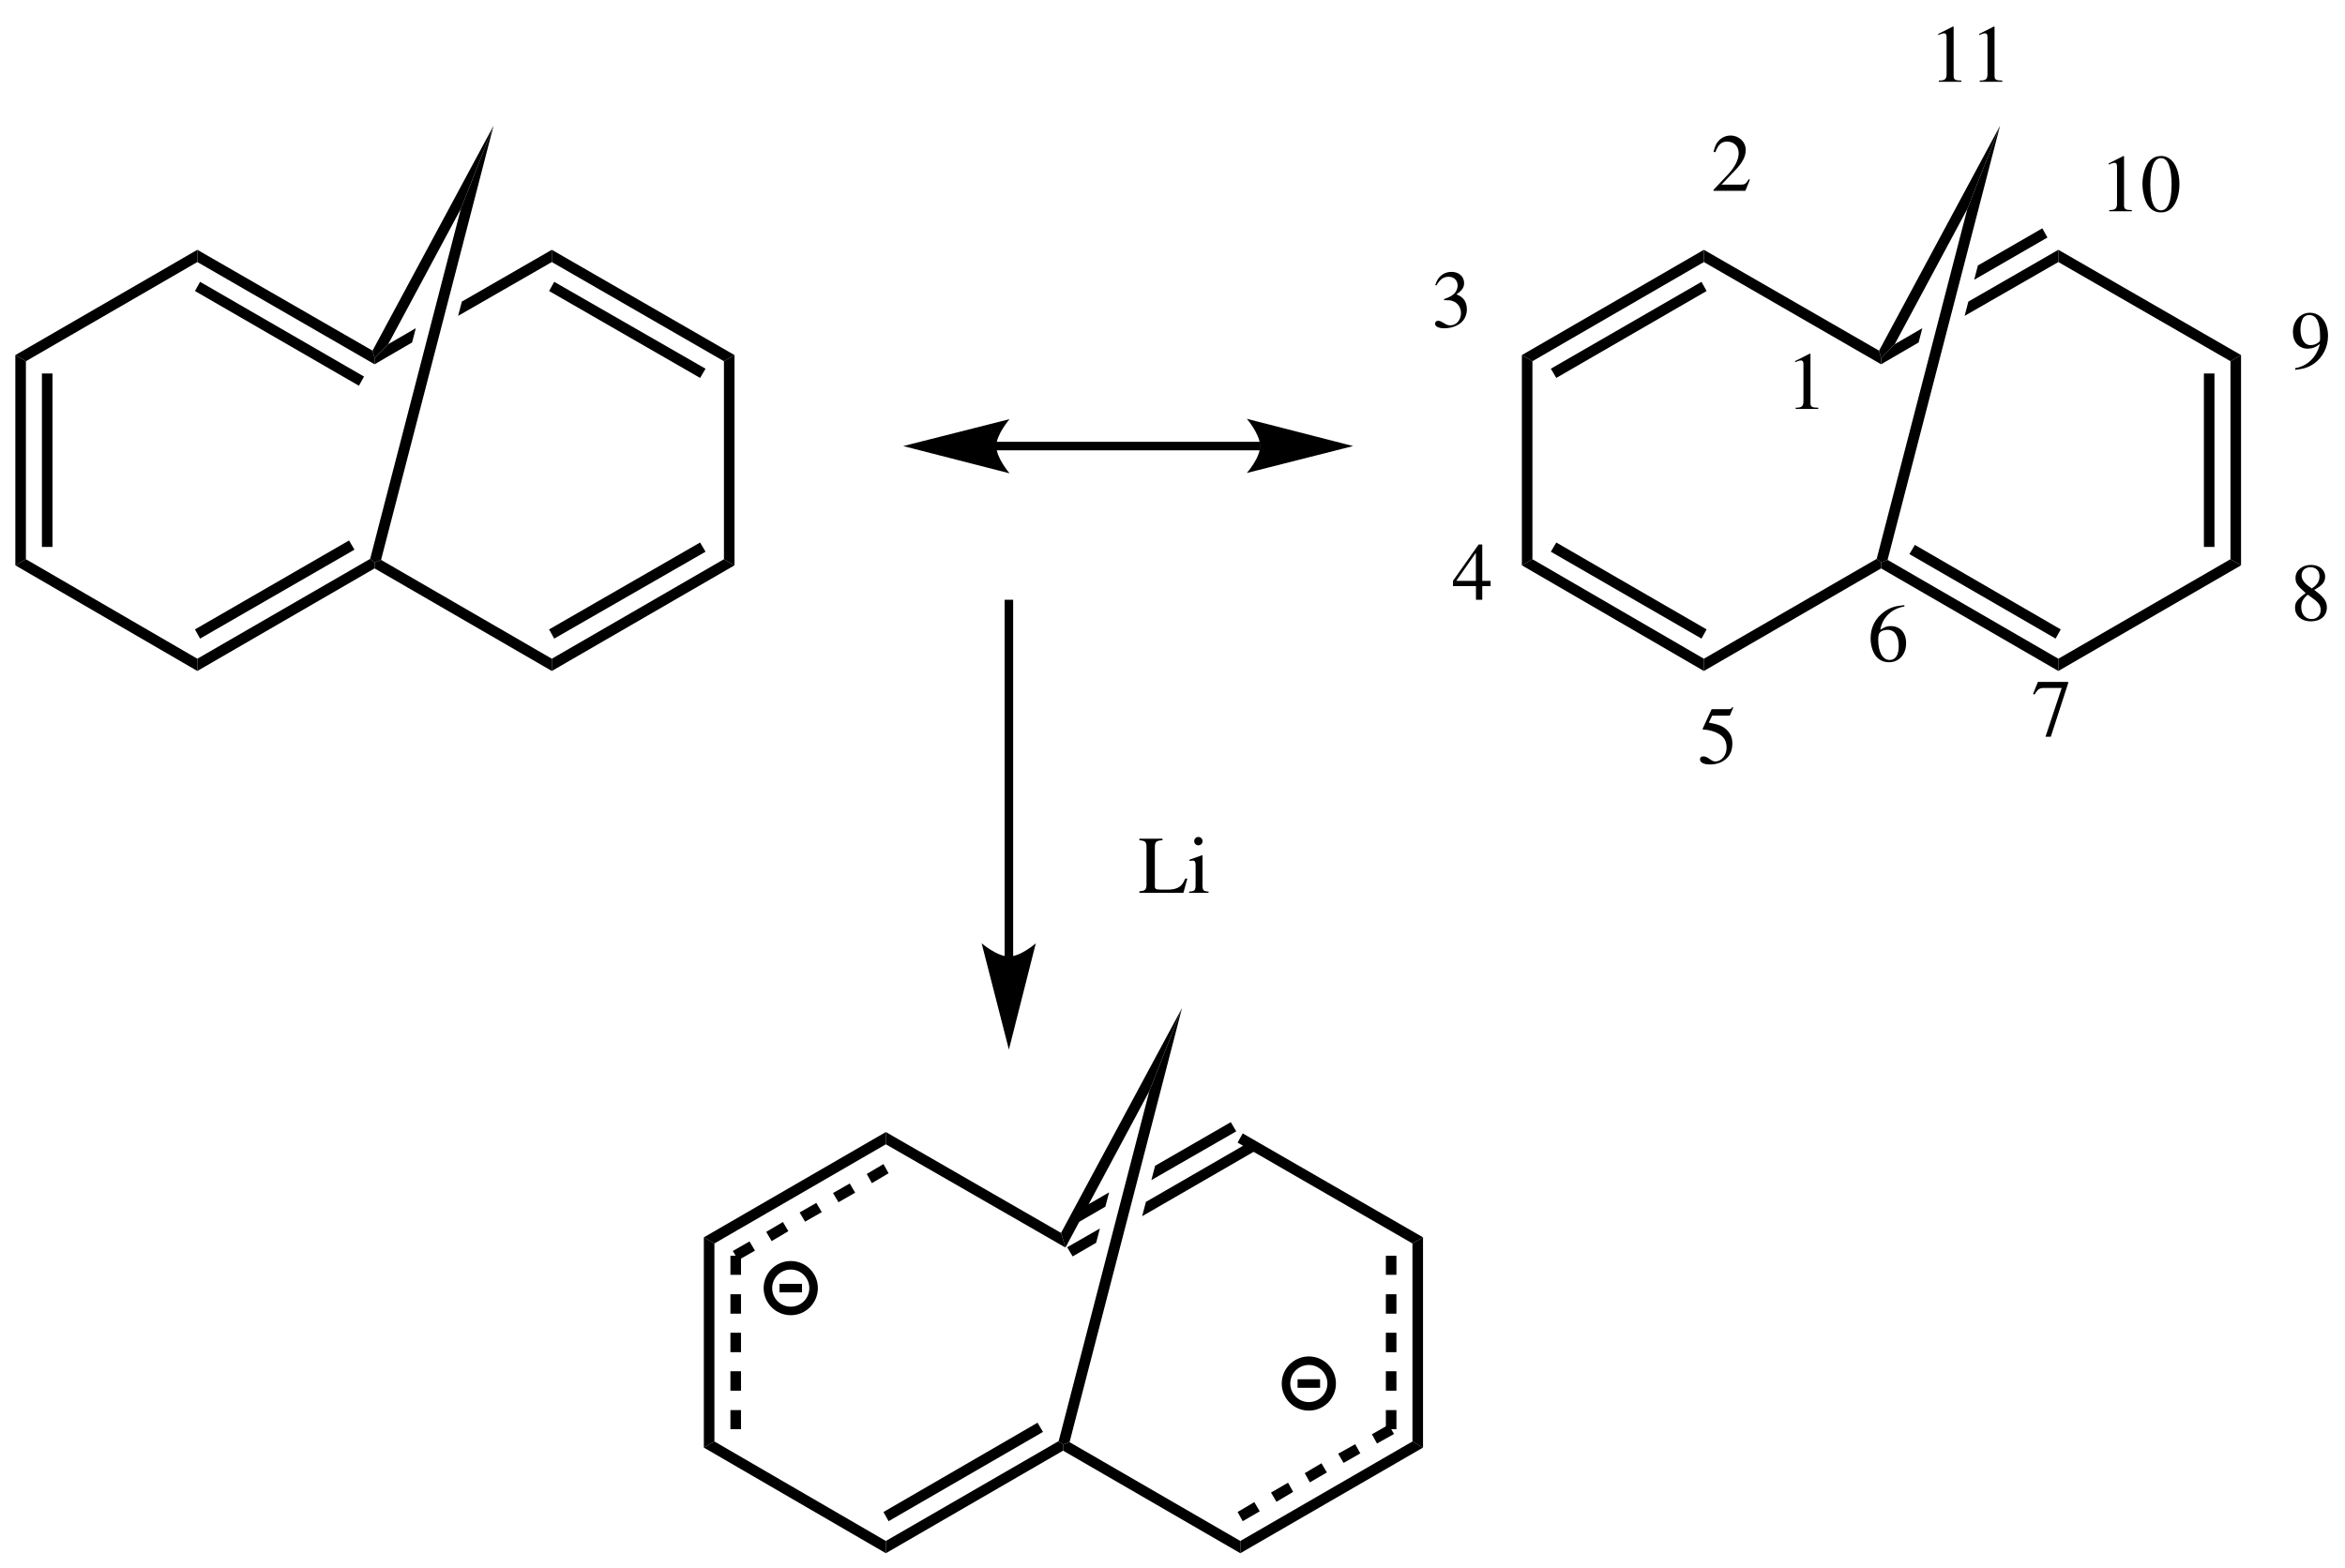 <?xml version="1.0" encoding="UTF-8"?>
<svg width="344pt" version="1.1" xmlns="http://www.w3.org/2000/svg" height="230pt" viewBox="0 0 344 230" xmlns:xlink="http://www.w3.org/1999/xlink">
 <defs>
  <clipPath id="Clip0">
   <path d="M0 0 L344 0 L344 230 L0 230 L0 0 Z" transform="translate(0, 0)"/>
  </clipPath>
 </defs>
 <g id="Background">
  <g id="Group1" clip-path="url(#Clip0)">
   <path style="fill:#000000; fill-rule:nonzero;stroke:none;" d="M11.65 0 L12.45 1.35 L0 8.5 L0.55 6.4 L11.65 0 Z" transform="translate(168.9, 164.65)"/>
   <path style="fill:#000000; fill-rule:nonzero;stroke:none;" d="M0.75 4.45 L0 3.1 L5.35 0 L4.8 2.1 L0.75 4.45 Z" transform="translate(157.35, 174.95)"/>
   <path style="fill:#000000; fill-rule:nonzero;stroke:none;" d="M15.95 0 L16.7 1.35 L0 11 L0.55 8.9 L15.95 0 Z" transform="translate(167.55, 167.45)"/>
   <path style="fill:#000000; fill-rule:nonzero;stroke:none;" d="M0.8 4.1 L0 2.75 L4.8 0 L4.25 2.1 L0.8 4.1 Z" transform="translate(156.55, 180.25)"/>
   <path style="fill:#000000; fill-rule:nonzero;stroke:none;" d="M1.55 29.95 L0 30.851 L0 0 L1.55 0.9 L1.55 29.95 Z" transform="translate(2.25, 52.1)"/>
   <path style="fill:#000000; fill-rule:nonzero;stroke:none;" d="M1.55 25.45 L0 25.45 L0 0 L1.55 0 L1.55 25.45 Z" transform="translate(6.15, 54.8)"/>
   <path style="fill:#000000; fill-rule:nonzero;stroke:none;" d="M26.7 14.601 L26.7 16.4 L0 0.9 L1.55 0 L26.7 14.601 Z" transform="translate(2.25, 82.05)"/>
   <path style="fill:#000000; fill-rule:nonzero;stroke:none;" d="M25.35 0 L26 0.5 L26 1.4 L0 16.45 L0 14.65 L25.35 0 Z" transform="translate(28.95, 82)"/>
   <path style="fill:#000000; fill-rule:nonzero;stroke:none;" d="M22.601 0 L23.4 1.351 L0.75 14.4 L0 13.05 L22.601 0 Z" transform="translate(28.6, 79.3)"/>
   <path style="fill:#000000; fill-rule:nonzero;stroke:none;" d="M0 1.8 L0 0 L25.7 14.8 L26 15.899 L26 16.8 L0 1.8 Z" transform="translate(28.95, 36.65)"/>
   <path style="fill:#000000; fill-rule:nonzero;stroke:none;" d="M0 1.351 L0.75 0 L24.801 13.9 L24.051 15.25 L0 1.351 Z" transform="translate(28.6, 41.35)"/>
   <path style="fill:#000000; fill-rule:nonzero;stroke:none;" d="M26.7 0 L26.7 1.8 L1.55 16.35 L0 15.449 L26.7 0 Z" transform="translate(2.25, 36.65)"/>
   <path style="fill:#000000; fill-rule:nonzero;stroke:none;" d="M26 14.5 L26 16.3 L0 1.25 L0 0.35 L0.95 0 L26 14.5 Z" transform="translate(54.95, 82.15)"/>
   <path style="fill:#000000; fill-rule:nonzero;stroke:none;" d="M25.25 0 L26.8 0.9 L0 16.4 L0 14.601 L25.25 0 Z" transform="translate(80.95, 82.05)"/>
   <path style="fill:#000000; fill-rule:nonzero;stroke:none;" d="M22.15 0 L22.95 1.351 L0.75 14.101 L0 12.75 L22.15 0 Z" transform="translate(80.55, 79.6)"/>
   <path style="fill:#000000; fill-rule:nonzero;stroke:none;" d="M0 0.9 L1.55 0 L1.55 30.851 L0 29.95 L0 0.9 Z" transform="translate(106.2, 52.1)"/>
   <path style="fill:#000000; fill-rule:nonzero;stroke:none;" d="M0 1.8 L0 0 L26.8 15.449 L25.25 16.35 L0 1.8 Z" transform="translate(80.95, 36.65)"/>
   <path style="fill:#000000; fill-rule:nonzero;stroke:none;" d="M0 1.351 L0.75 0 L22.95 12.75 L22.15 14.101 L0 1.351 Z" transform="translate(80.55, 41.35)"/>
   <path style="fill:#000000; fill-rule:nonzero;stroke:none;" d="M13.75 0 L13.75 1.8 L0 9.699 L0.55 7.6 L13.75 0 Z" transform="translate(67.2, 36.65)"/>
   <path style="fill:#000000; fill-rule:nonzero;stroke:none;" d="M0 5.3 L0 4.399 L2 2.35 L6.05 0 L5.5 2.1 L0 5.3 Z" transform="translate(54.95, 48.15)"/>
   <path style="fill:#000000; fill-rule:nonzero;stroke:none;" d="M17.75 0 L12.949 12.2 L2.3 32.05 L0.3 34.1 L0 33 L17.75 0 Z" transform="translate(54.65, 18.45)"/>
   <path style="fill:#000000; fill-rule:nonzero;stroke:none;" d="M1.601 63.7 L0.65 64.05 L0 63.55 L13.3 12.2 L18.101 0 L1.601 63.7 Z" transform="translate(54.3, 18.45)"/>
   <path style="fill:#000000; fill-rule:nonzero;stroke:none;" d="M1.55 29.95 L0 30.851 L0 0 L1.55 0.9 L1.55 29.95 Z" transform="translate(223.25, 52.1)"/>
   <path style="fill:#000000; fill-rule:nonzero;stroke:none;" d="M26.7 14.601 L26.7 16.4 L0 0.9 L1.55 0 L26.7 14.601 Z" transform="translate(223.25, 82.05)"/>
   <path style="fill:#000000; fill-rule:nonzero;stroke:none;" d="M22.85 12.75 L22.1 14.101 L0 1.351 L0.8 0 L22.85 12.75 Z" transform="translate(227.5, 79.6)"/>
   <path style="fill:#000000; fill-rule:nonzero;stroke:none;" d="M25.35 0 L26 0.5 L26 1.4 L0 16.45 L0 14.65 L25.35 0 Z" transform="translate(249.95, 82)"/>
   <path style="fill:#000000; fill-rule:nonzero;stroke:none;" d="M0 1.8 L0 0 L25.7 14.8 L26 15.899 L26 16.8 L0 1.8 Z" transform="translate(249.95, 36.65)"/>
   <path style="fill:#000000; fill-rule:nonzero;stroke:none;" d="M26.7 0 L26.7 1.8 L1.55 16.35 L0 15.449 L26.7 0 Z" transform="translate(223.25, 36.65)"/>
   <path style="fill:#000000; fill-rule:nonzero;stroke:none;" d="M22.1 0 L22.85 1.351 L0.8 14.101 L0 12.75 L22.1 0 Z" transform="translate(227.5, 41.35)"/>
   <path style="fill:#000000; fill-rule:nonzero;stroke:none;" d="M26 14.5 L26 16.3 L0 1.25 L0 0.35 L0.95 0 L26 14.5 Z" transform="translate(275.95, 82.15)"/>
   <path style="fill:#000000; fill-rule:nonzero;stroke:none;" d="M22.2 12.399 L21.45 13.75 L0 1.35 L0.8 0 L22.2 12.399 Z" transform="translate(280.1, 79.95)"/>
   <path style="fill:#000000; fill-rule:nonzero;stroke:none;" d="M25.25 0 L26.8 0.9 L0 16.4 L0 14.601 L25.25 0 Z" transform="translate(301.95, 82.05)"/>
   <path style="fill:#000000; fill-rule:nonzero;stroke:none;" d="M0 0.9 L1.55 0 L1.55 30.851 L0 29.95 L0 0.9 Z" transform="translate(327.2, 52.1)"/>
   <path style="fill:#000000; fill-rule:nonzero;stroke:none;" d="M0 0 L1.55 0 L1.55 25.45 L0 25.45 L0 0 Z" transform="translate(323.3, 54.8)"/>
   <path style="fill:#000000; fill-rule:nonzero;stroke:none;" d="M0 1.8 L0 0 L26.8 15.449 L25.25 16.35 L0 1.8 Z" transform="translate(301.95, 36.65)"/>
   <path style="fill:#000000; fill-rule:nonzero;stroke:none;" d="M13.75 0 L13.75 1.8 L0 9.699 L0.55 7.6 L13.75 0 Z" transform="translate(288.2, 36.65)"/>
   <path style="fill:#000000; fill-rule:nonzero;stroke:none;" d="M0 5.3 L0 4.399 L2 2.35 L6.05 0 L5.5 2.1 L0 5.3 Z" transform="translate(275.95, 48.15)"/>
   <path style="fill:#000000; fill-rule:nonzero;stroke:none;" d="M10 0 L10.75 1.35 L0 7.55 L0.55 5.45 L10 0 Z" transform="translate(289.6, 33.5)"/>
   <path style="fill:#000000; fill-rule:nonzero;stroke:none;" d="M17.75 0 L12.95 12.2 L2.3 32.05 L0.3 34.1 L0 33 L17.75 0 Z" transform="translate(275.65, 18.45)"/>
   <path style="fill:#000000; fill-rule:nonzero;stroke:none;" d="M1.6 63.7 L0.65 64.05 L0 63.55 L13.3 12.2 L18.1 0 L1.6 63.7 Z" transform="translate(275.3, 18.45)"/>
   <path style="fill:#000000; fill-rule:nonzero;stroke:none;" d="M1.55 29.95 L0 30.85 L0 0 L1.55 0.9 L1.55 29.95 Z" transform="translate(103.25, 181.55)"/>
   <path style="fill:#000000; fill-rule:nonzero;stroke:none;" d="M1.55 2.8 L0 2.8 L0 0 L1.55 0 L1.55 2.8 Z" transform="translate(107.15, 206.9)"/>
   <path style="fill:#000000; fill-rule:nonzero;stroke:none;" d="M1.55 2.85 L0 2.85 L0 0 L1.55 0 L1.55 2.85 Z" transform="translate(107.15, 201.2)"/>
   <path style="fill:#000000; fill-rule:nonzero;stroke:none;" d="M1.55 2.85 L0 2.85 L0 0 L1.55 0 L1.55 2.85 Z" transform="translate(107.15, 195.55)"/>
   <path style="fill:#000000; fill-rule:nonzero;stroke:none;" d="M1.55 2.85 L0 2.85 L0 0 L1.55 0 L1.55 2.85 Z" transform="translate(107.15, 189.9)"/>
   <path style="fill:#000000; fill-rule:nonzero;stroke:none;" d="M1.55 2.8 L0 2.8 L0 0 L1.55 0 L1.55 2.8 Z" transform="translate(107.15, 184.25)"/>
   <path style="fill:#000000; fill-rule:nonzero;stroke:none;" d="M26.7 14.6 L26.7 16.4 L0 0.9 L1.55 0 L26.7 14.6 Z" transform="translate(103.25, 211.5)"/>
   <path style="fill:#000000; fill-rule:nonzero;stroke:none;" d="M25.35 0 L26 0.5 L26 1.4 L0 16.45 L0 14.65 L25.35 0 Z" transform="translate(129.95, 211.45)"/>
   <path style="fill:#000000; fill-rule:nonzero;stroke:none;" d="M22.6 0 L23.4 1.35 L0.75 14.45 L0 13.1 L22.6 0 Z" transform="translate(129.6, 208.75)"/>
   <path style="fill:#000000; fill-rule:nonzero;stroke:none;" d="M0 1.8 L0 0 L25.7 14.8 L26.35 16.95 L0 1.8 Z" transform="translate(129.95, 166.1)"/>
   <path style="fill:#000000; fill-rule:nonzero;stroke:none;" d="M26.7 0 L26.7 1.8 L1.55 16.35 L0 15.45 L26.7 0 Z" transform="translate(103.25, 166.1)"/>
   <path style="fill:#000000; fill-rule:nonzero;stroke:none;" d="M2.45 0 L3.2 1.35 L0.75 2.8 L0 1.45 L2.45 0 Z" transform="translate(127.15, 170.8)"/>
   <path style="fill:#000000; fill-rule:nonzero;stroke:none;" d="M2.45 0 L3.25 1.35 L0.8 2.75 L0 1.4 L2.45 0 Z" transform="translate(122.2, 173.65)"/>
   <path style="fill:#000000; fill-rule:nonzero;stroke:none;" d="M2.45 0 L3.25 1.35 L0.8 2.75 L0 1.4 L2.45 0 Z" transform="translate(117.3, 176.5)"/>
   <path style="fill:#000000; fill-rule:nonzero;stroke:none;" d="M2.45 0 L3.25 1.35 L0.8 2.8 L0 1.45 L2.45 0 Z" transform="translate(112.4, 179.3)"/>
   <path style="fill:#000000; fill-rule:nonzero;stroke:none;" d="M2.45 0 L3.25 1.35 L0.8 2.75 L0 1.4 L2.45 0 Z" transform="translate(107.5, 182.15)"/>
   <path style="fill:#000000; fill-rule:nonzero;stroke:none;" d="M26 14.5 L26 16.3 L0 1.25 L0 0.35 L0.95 0 L26 14.5 Z" transform="translate(155.95, 211.6)"/>
   <path style="fill:#000000; fill-rule:nonzero;stroke:none;" d="M25.25 0 L26.8 0.9 L0 16.4 L0 14.6 L25.25 0 Z" transform="translate(181.95, 211.5)"/>
   <path style="fill:#000000; fill-rule:nonzero;stroke:none;" d="M2.45 0 L3.25 1.35 L0.75 2.75 L0 1.4 L2.45 0 Z" transform="translate(201.25, 209.05)"/>
   <path style="fill:#000000; fill-rule:nonzero;stroke:none;" d="M2.5 0 L3.25 1.35 L0.8 2.75 L0 1.4 L2.5 0 Z" transform="translate(196.3, 211.9)"/>
   <path style="fill:#000000; fill-rule:nonzero;stroke:none;" d="M2.45 0 L3.25 1.35 L0.75 2.8 L0 1.45 L2.45 0 Z" transform="translate(191.4, 214.7)"/>
   <path style="fill:#000000; fill-rule:nonzero;stroke:none;" d="M2.5 0 L3.25 1.35 L0.8 2.8 L0 1.45 L2.5 0 Z" transform="translate(186.45, 217.55)"/>
   <path style="fill:#000000; fill-rule:nonzero;stroke:none;" d="M2.45 0 L3.25 1.35 L0.75 2.8 L0 1.45 L2.45 0 Z" transform="translate(181.55, 220.4)"/>
   <path style="fill:#000000; fill-rule:nonzero;stroke:none;" d="M0 0.9 L1.55 0 L1.55 30.85 L0 29.95 L0 0.9 Z" transform="translate(207.2, 181.55)"/>
   <path style="fill:#000000; fill-rule:nonzero;stroke:none;" d="M0 0 L1.55 0 L1.55 2.8 L0 2.8 L0 0 Z" transform="translate(203.3, 184.25)"/>
   <path style="fill:#000000; fill-rule:nonzero;stroke:none;" d="M0 0 L1.55 0 L1.55 2.85 L0 2.85 L0 0 Z" transform="translate(203.3, 189.9)"/>
   <path style="fill:#000000; fill-rule:nonzero;stroke:none;" d="M0 0 L1.55 0 L1.55 2.85 L0 2.85 L0 0 Z" transform="translate(203.3, 195.55)"/>
   <path style="fill:#000000; fill-rule:nonzero;stroke:none;" d="M0 0 L1.55 0 L1.55 2.85 L0 2.85 L0 0 Z" transform="translate(203.3, 201.2)"/>
   <path style="fill:#000000; fill-rule:nonzero;stroke:none;" d="M0 0 L1.55 0 L1.55 2.8 L0 2.8 L0 0 Z" transform="translate(203.3, 206.9)"/>
   <path style="fill:#000000; fill-rule:nonzero;stroke:none;" d="M0 1.35 L0.75 0 L27.2 15.25 L25.65 16.15 L0 1.35 Z" transform="translate(181.55, 166.3)"/>
   <path style="fill:#000000; fill-rule:nonzero;stroke:none;" d="M17.75 0 L12.95 12.2 L0.65 35.15 L0 33 L17.75 0 Z" transform="translate(155.65, 147.9)"/>
   <path style="fill:#000000; fill-rule:nonzero;stroke:none;" d="M1.6 63.7 L0.65 64.05 L0 63.55 L13.3 12.2 L18.1 0 L1.6 63.7 Z" transform="translate(155.3, 147.9)"/>
   <path style="fill:#000000; fill-rule:evenodd;stroke:none;" d="M6.732 5.856 C6.528 6.312 6.36 6.588 6.18 6.792 C5.76 7.26 5.1 7.476 4.104 7.476 L3.3 7.476 C2.424 7.476 2.268 7.404 2.268 6.984 L2.268 1.308 C2.268 0.456 2.436 0.288 3.384 0.228 L3.384 0 L0 0 L0 0.228 C0.888 0.3 1.044 0.468 1.044 1.308 L1.044 6.636 C1.044 7.476 0.876 7.656 0 7.716 L0 7.944 L6.456 7.944 L7.032 5.856 L6.732 5.856 Z" transform="translate(167.144, 123.056)"/>
   <path style="fill:#000000; fill-rule:evenodd;stroke:none;" d="M1.908 2.676 L0.048 3.336 L0.048 3.516 L0.144 3.504 C0.288 3.48 0.444 3.468 0.552 3.468 C0.84 3.468 0.948 3.66 0.948 4.188 L0.948 6.972 C0.948 7.836 0.828 7.968 0 8.016 L0 8.196 L2.844 8.196 L2.844 8.016 C2.052 7.956 1.956 7.836 1.956 6.972 L1.956 2.712 L1.908 2.676 Z M1.344 0 C1.02 0 0.744 0.276 0.744 0.612 C0.744 0.948 1.008 1.224 1.344 1.224 C1.692 1.224 1.968 0.96 1.968 0.612 C1.968 0.276 1.692 0 1.344 0 Z" transform="translate(174.442, 122.804)"/>
   <path style="fill:none;stroke:#000000; stroke-width:1.25; stroke-linecap:butt; stroke-linejoin:miter; stroke-dasharray:none;" d="M6.7 3.35 C6.7 5.2 5.2 6.7 3.35 6.7 C1.5 6.7 0 5.2 0 3.35 C0 1.5 1.5 0 3.35 0 C5.2 0 6.7 1.5 6.7 3.35 Z" transform="translate(188.65, 199.65)"/>
   <path style="fill:none;stroke:#000000; stroke-width:1.25; stroke-linecap:butt; stroke-linejoin:miter; stroke-dasharray:none;" d="M0 0 L3.3 0 " transform="translate(190.35, 203)"/>
   <path style="fill:none;stroke:#000000; stroke-width:1.25; stroke-linecap:butt; stroke-linejoin:miter; stroke-dasharray:none;" d="M6.7 3.35 C6.7 5.2 5.2 6.7 3.35 6.7 C1.5 6.7 0 5.2 0 3.35 C0 1.5 1.5 0 3.35 0 C5.2 0 6.7 1.5 6.7 3.35 Z" transform="translate(112.65, 185.65)"/>
   <path style="fill:none;stroke:#000000; stroke-width:1.25; stroke-linecap:butt; stroke-linejoin:miter; stroke-dasharray:none;" d="M0 0 L3.3 0 " transform="translate(114.35, 189)"/>
   <path style="fill:none;stroke:#000000; stroke-width:1.25; stroke-linecap:butt; stroke-linejoin:miter; stroke-dasharray:none;" d="M38.8 0 L0 0 " transform="translate(146.1, 65.45)"/>
   <path style="fill:#000000; fill-rule:nonzero;stroke:none;" d="M15.6 4 L0 0 C0 0 1.95 2.25 1.95 4 C1.95 5.75 0 7.95 0 7.95 L15.6 4 L15.6 4 " transform="translate(182.9, 61.45)"/>
   <path style="fill:#000000; fill-rule:nonzero;stroke:none;" d="M0 3.95 L15.6 0 C15.6 0 13.65 2.25 13.65 3.95 C13.65 5.7 15.6 7.95 15.6 7.95 L0 3.95 L0 3.95 " transform="translate(132.5, 61.5)"/>
   <path style="fill:none;stroke:#000000; stroke-width:1.25; stroke-linecap:butt; stroke-linejoin:miter; stroke-dasharray:none;" d="M0 52.4 L0 0 " transform="translate(148, 88)"/>
   <path style="fill:#000000; fill-rule:nonzero;stroke:none;" d="M4 15.6 L7.95 0 C7.95 0 5.75 1.95 4 1.95 C2.25 1.95 0 0 0 0 L4 15.6 L4 15.6 " transform="translate(144, 138.4)"/>
   <path style="fill:#000000; fill-rule:evenodd;stroke:none;" d="M2.16 0 L0 1.093 L0 1.261 C0.144 1.2 0.276 1.152 0.324 1.128 C0.54 1.044 0.744 0.996 0.864 0.996 C1.116 0.996 1.224 1.177 1.224 1.56 L1.224 6.996 C1.224 7.393 1.128 7.668 0.936 7.776 C0.756 7.885 0.588 7.92 0.084 7.933 L0.084 8.112 L3.396 8.112 L3.396 7.933 C2.448 7.92 2.256 7.801 2.256 7.225 L2.256 0.024 L2.16 0 Z" transform="translate(263.332, 51.888)"/>
   <path style="fill:#000000; fill-rule:evenodd;stroke:none;" d="M5.34 6.469 L5.184 6.408 C4.74 7.093 4.584 7.2 4.044 7.2 L1.176 7.2 L3.192 5.088 C4.26 3.973 4.728 3.061 4.728 2.124 C4.728 0.925 3.756 0 2.508 0 C1.848 0 1.224 0.265 0.78 0.744 C0.396 1.152 0.216 1.536 0.012 2.389 L0.264 2.448 C0.744 1.272 1.176 0.889 2.004 0.889 C3.012 0.889 3.696 1.572 3.696 2.58 C3.696 3.517 3.144 4.632 2.136 5.7 L0 7.969 L0 8.112 L4.68 8.112 L5.34 6.469 Z" transform="translate(251.36, 19.888)"/>
   <path style="fill:#000000; fill-rule:evenodd;stroke:none;" d="M1.32 4.152 C2.028 4.152 2.304 4.177 2.592 4.284 C3.336 4.548 3.804 5.232 3.804 6.061 C3.804 7.068 3.12 7.849 2.232 7.849 C1.908 7.849 1.668 7.765 1.224 7.477 C0.864 7.261 0.66 7.177 0.456 7.177 C0.18 7.177 0 7.345 0 7.597 C0 8.017 0.516 8.28 1.356 8.28 C2.28 8.28 3.228 7.969 3.792 7.477 C4.356 6.984 4.668 6.288 4.668 5.484 C4.668 4.872 4.476 4.309 4.128 3.937 C3.888 3.672 3.66 3.528 3.132 3.301 C3.96 2.736 4.26 2.292 4.26 1.645 C4.26 0.672 3.492 0 2.388 0 C1.788 0 1.26 0.204 0.828 0.588 C0.468 0.912 0.288 1.225 0.024 1.944 L0.204 1.992 C0.696 1.116 1.236 0.721 1.992 0.721 C2.772 0.721 3.312 1.248 3.312 2.004 C3.312 2.437 3.132 2.868 2.832 3.168 C2.472 3.528 2.136 3.708 1.32 3.996 L1.32 4.152 Z" transform="translate(210.516, 39.888)"/>
   <path style="fill:#000000; fill-rule:evenodd;stroke:none;" d="M5.52 5.34 L4.296 5.34 L4.296 0 L3.768 0 L0 5.34 L0 6.108 L3.372 6.108 L3.372 8.112 L4.296 8.112 L4.296 6.108 L5.52 6.108 L5.52 5.34 Z M3.36 5.34 L0.48 5.34 L3.36 1.225 L3.36 5.34 Z" transform="translate(213.144, 79.888)"/>
   <path style="fill:#000000; fill-rule:evenodd;stroke:none;" d="M1.788 1.26 L4.14 1.26 C4.332 1.26 4.38 1.236 4.416 1.152 L4.872 0.084 L4.764 0 C4.584 0.252 4.464 0.312 4.212 0.312 L1.704 0.312 L0.396 3.156 C0.384 3.18 0.384 3.192 0.384 3.216 C0.384 3.276 0.432 3.312 0.528 3.312 C0.912 3.312 1.392 3.396 1.884 3.552 C3.264 3.996 3.9 4.74 3.9 5.928 C3.9 7.08 3.168 7.98 2.232 7.98 C1.992 7.98 1.788 7.896 1.428 7.632 C1.044 7.356 0.768 7.236 0.516 7.236 C0.168 7.236 0 7.38 0 7.68 C0 8.136 0.564 8.424 1.464 8.424 C2.472 8.424 3.336 8.1 3.936 7.488 C4.488 6.948 4.74 6.264 4.74 5.352 C4.74 4.488 4.512 3.936 3.912 3.336 C3.384 2.808 2.7 2.532 1.284 2.28 L1.788 1.26 Z" transform="translate(249.384, 103.744)"/>
   <path style="fill:#000000; fill-rule:evenodd;stroke:none;" d="M4.944 0 C3.576 0.12 2.88 0.348 2.004 0.96 C0.708 1.884 0 3.252 0 4.86 C0 5.904 0.324 6.96 0.84 7.56 C1.296 8.088 1.944 8.376 2.688 8.376 C4.176 8.376 5.208 7.236 5.208 5.58 C5.208 4.044 4.332 3.072 2.952 3.072 C2.424 3.072 2.172 3.156 1.416 3.612 C1.74 1.8 3.084 0.504 4.968 0.192 L4.944 0 Z M2.496 3.624 C3.528 3.624 4.128 4.488 4.128 5.988 C4.128 7.308 3.66 8.04 2.82 8.04 C1.764 8.04 1.116 6.912 1.116 5.052 C1.116 4.44 1.212 4.104 1.452 3.924 C1.704 3.732 2.076 3.624 2.496 3.624 Z" transform="translate(274.408, 88.792)"/>
   <path style="fill:#000000; fill-rule:evenodd;stroke:none;" d="M5.148 0 L0.708 0 L0 1.764 L0.204 1.86 C0.72 1.044 0.936 0.888 1.596 0.888 L4.2 0.888 L1.824 8.04 L2.604 8.04 L5.148 0.192 L5.148 0 Z" transform="translate(298.24, 100.056)"/>
   <path style="fill:#000000; fill-rule:evenodd;stroke:none;" d="M2.808 3.66 C3.996 3.024 4.416 2.521 4.416 1.704 C4.416 0.721 3.552 0 2.352 0 C1.044 0 0.072 0.805 0.072 1.897 C0.072 2.677 0.3 3.024 1.56 4.128 C0.264 5.112 0 5.484 0 6.301 C0 7.464 0.948 8.28 2.304 8.28 C3.744 8.28 4.668 7.488 4.668 6.252 C4.668 5.328 4.26 4.74 2.808 3.66 Z M2.592 4.896 C3.468 5.521 3.756 5.952 3.756 6.624 C3.756 7.404 3.216 7.944 2.436 7.944 C1.524 7.944 0.912 7.248 0.912 6.204 C0.912 5.436 1.176 4.933 1.872 4.368 L2.592 4.896 Z M2.46 3.444 C1.392 2.748 0.96 2.196 0.96 1.524 C0.96 0.828 1.5 0.336 2.256 0.336 C3.072 0.336 3.588 0.864 3.588 1.692 C3.588 2.376 3.252 2.916 2.568 3.372 C2.508 3.408 2.508 3.408 2.46 3.444 Z" transform="translate(336.672, 82.888)"/>
   <path style="fill:#000000; fill-rule:evenodd;stroke:none;" d="M0.348 8.376 C1.692 8.221 2.352 7.992 3.168 7.404 C4.416 6.492 5.148 5.004 5.148 3.385 C5.148 1.404 4.044 0 2.496 0 C1.068 0 0 1.212 0 2.832 C0 4.296 0.864 5.269 2.16 5.269 C2.82 5.269 3.324 5.076 3.96 4.584 C3.468 6.54 2.136 7.824 0.312 8.137 L0.348 8.376 Z M3.984 3.853 C3.984 4.093 3.936 4.2 3.804 4.309 C3.468 4.597 3.024 4.752 2.592 4.752 C1.68 4.752 1.104 3.853 1.104 2.425 C1.104 1.74 1.296 1.02 1.548 0.708 C1.752 0.469 2.052 0.336 2.4 0.336 C3.444 0.336 3.984 1.368 3.984 3.385 L3.984 3.853 Z" transform="translate(336.36, 45.888)"/>
   <path style="fill:#000000; fill-rule:evenodd;stroke:none;" d="M2.16 0 L0 1.093 L0 1.261 C0.144 1.2 0.276 1.152 0.324 1.128 C0.54 1.044 0.744 0.996 0.864 0.996 C1.116 0.996 1.224 1.177 1.224 1.56 L1.224 6.996 C1.224 7.393 1.128 7.668 0.936 7.776 C0.756 7.885 0.588 7.92 0.084 7.933 L0.084 8.112 L3.396 8.112 L3.396 7.933 C2.448 7.92 2.256 7.801 2.256 7.225 L2.256 0.024 L2.16 0 Z" transform="translate(309.332, 22.888)"/>
   <path style="fill:#000000; fill-rule:evenodd;stroke:none;" d="M2.76 0 C2.1 0 1.596 0.204 1.152 0.624 C0.456 1.296 0 2.677 0 4.08 C0 5.389 0.396 6.792 0.96 7.464 C1.404 7.992 2.016 8.28 2.712 8.28 C3.324 8.28 3.84 8.076 4.272 7.656 C4.968 6.996 5.424 5.604 5.424 4.152 C5.424 1.692 4.332 0 2.76 0 Z M2.724 0.312 C3.732 0.312 4.272 1.668 4.272 4.177 C4.272 6.685 3.744 7.969 2.712 7.969 C1.68 7.969 1.152 6.685 1.152 4.189 C1.152 1.645 1.692 0.312 2.724 0.312 Z" transform="translate(314.288, 22.888)"/>
   <path style="fill:#000000; fill-rule:evenodd;stroke:none;" d="M2.16 0 L0 1.093 L0 1.261 C0.144 1.2 0.276 1.152 0.324 1.128 C0.54 1.044 0.744 0.996 0.864 0.996 C1.116 0.996 1.224 1.177 1.224 1.561 L1.224 6.996 C1.224 7.393 1.128 7.668 0.936 7.776 C0.756 7.885 0.588 7.92 0.084 7.933 L0.084 8.112 L3.396 8.112 L3.396 7.933 C2.448 7.92 2.256 7.801 2.256 7.225 L2.256 0.024 L2.16 0 Z" transform="translate(284.332, 3.888)"/>
   <path style="fill:#000000; fill-rule:evenodd;stroke:none;" d="M2.16 0 L0 1.093 L0 1.261 C0.144 1.2 0.276 1.152 0.324 1.128 C0.54 1.044 0.744 0.996 0.864 0.996 C1.116 0.996 1.224 1.177 1.224 1.561 L1.224 6.996 C1.224 7.393 1.128 7.668 0.936 7.776 C0.756 7.885 0.588 7.92 0.084 7.933 L0.084 8.112 L3.396 8.112 L3.396 7.933 C2.448 7.92 2.256 7.801 2.256 7.225 L2.256 0.024 L2.16 0 Z" transform="translate(290.332, 3.888)"/>
  </g>
 </g>
</svg>
